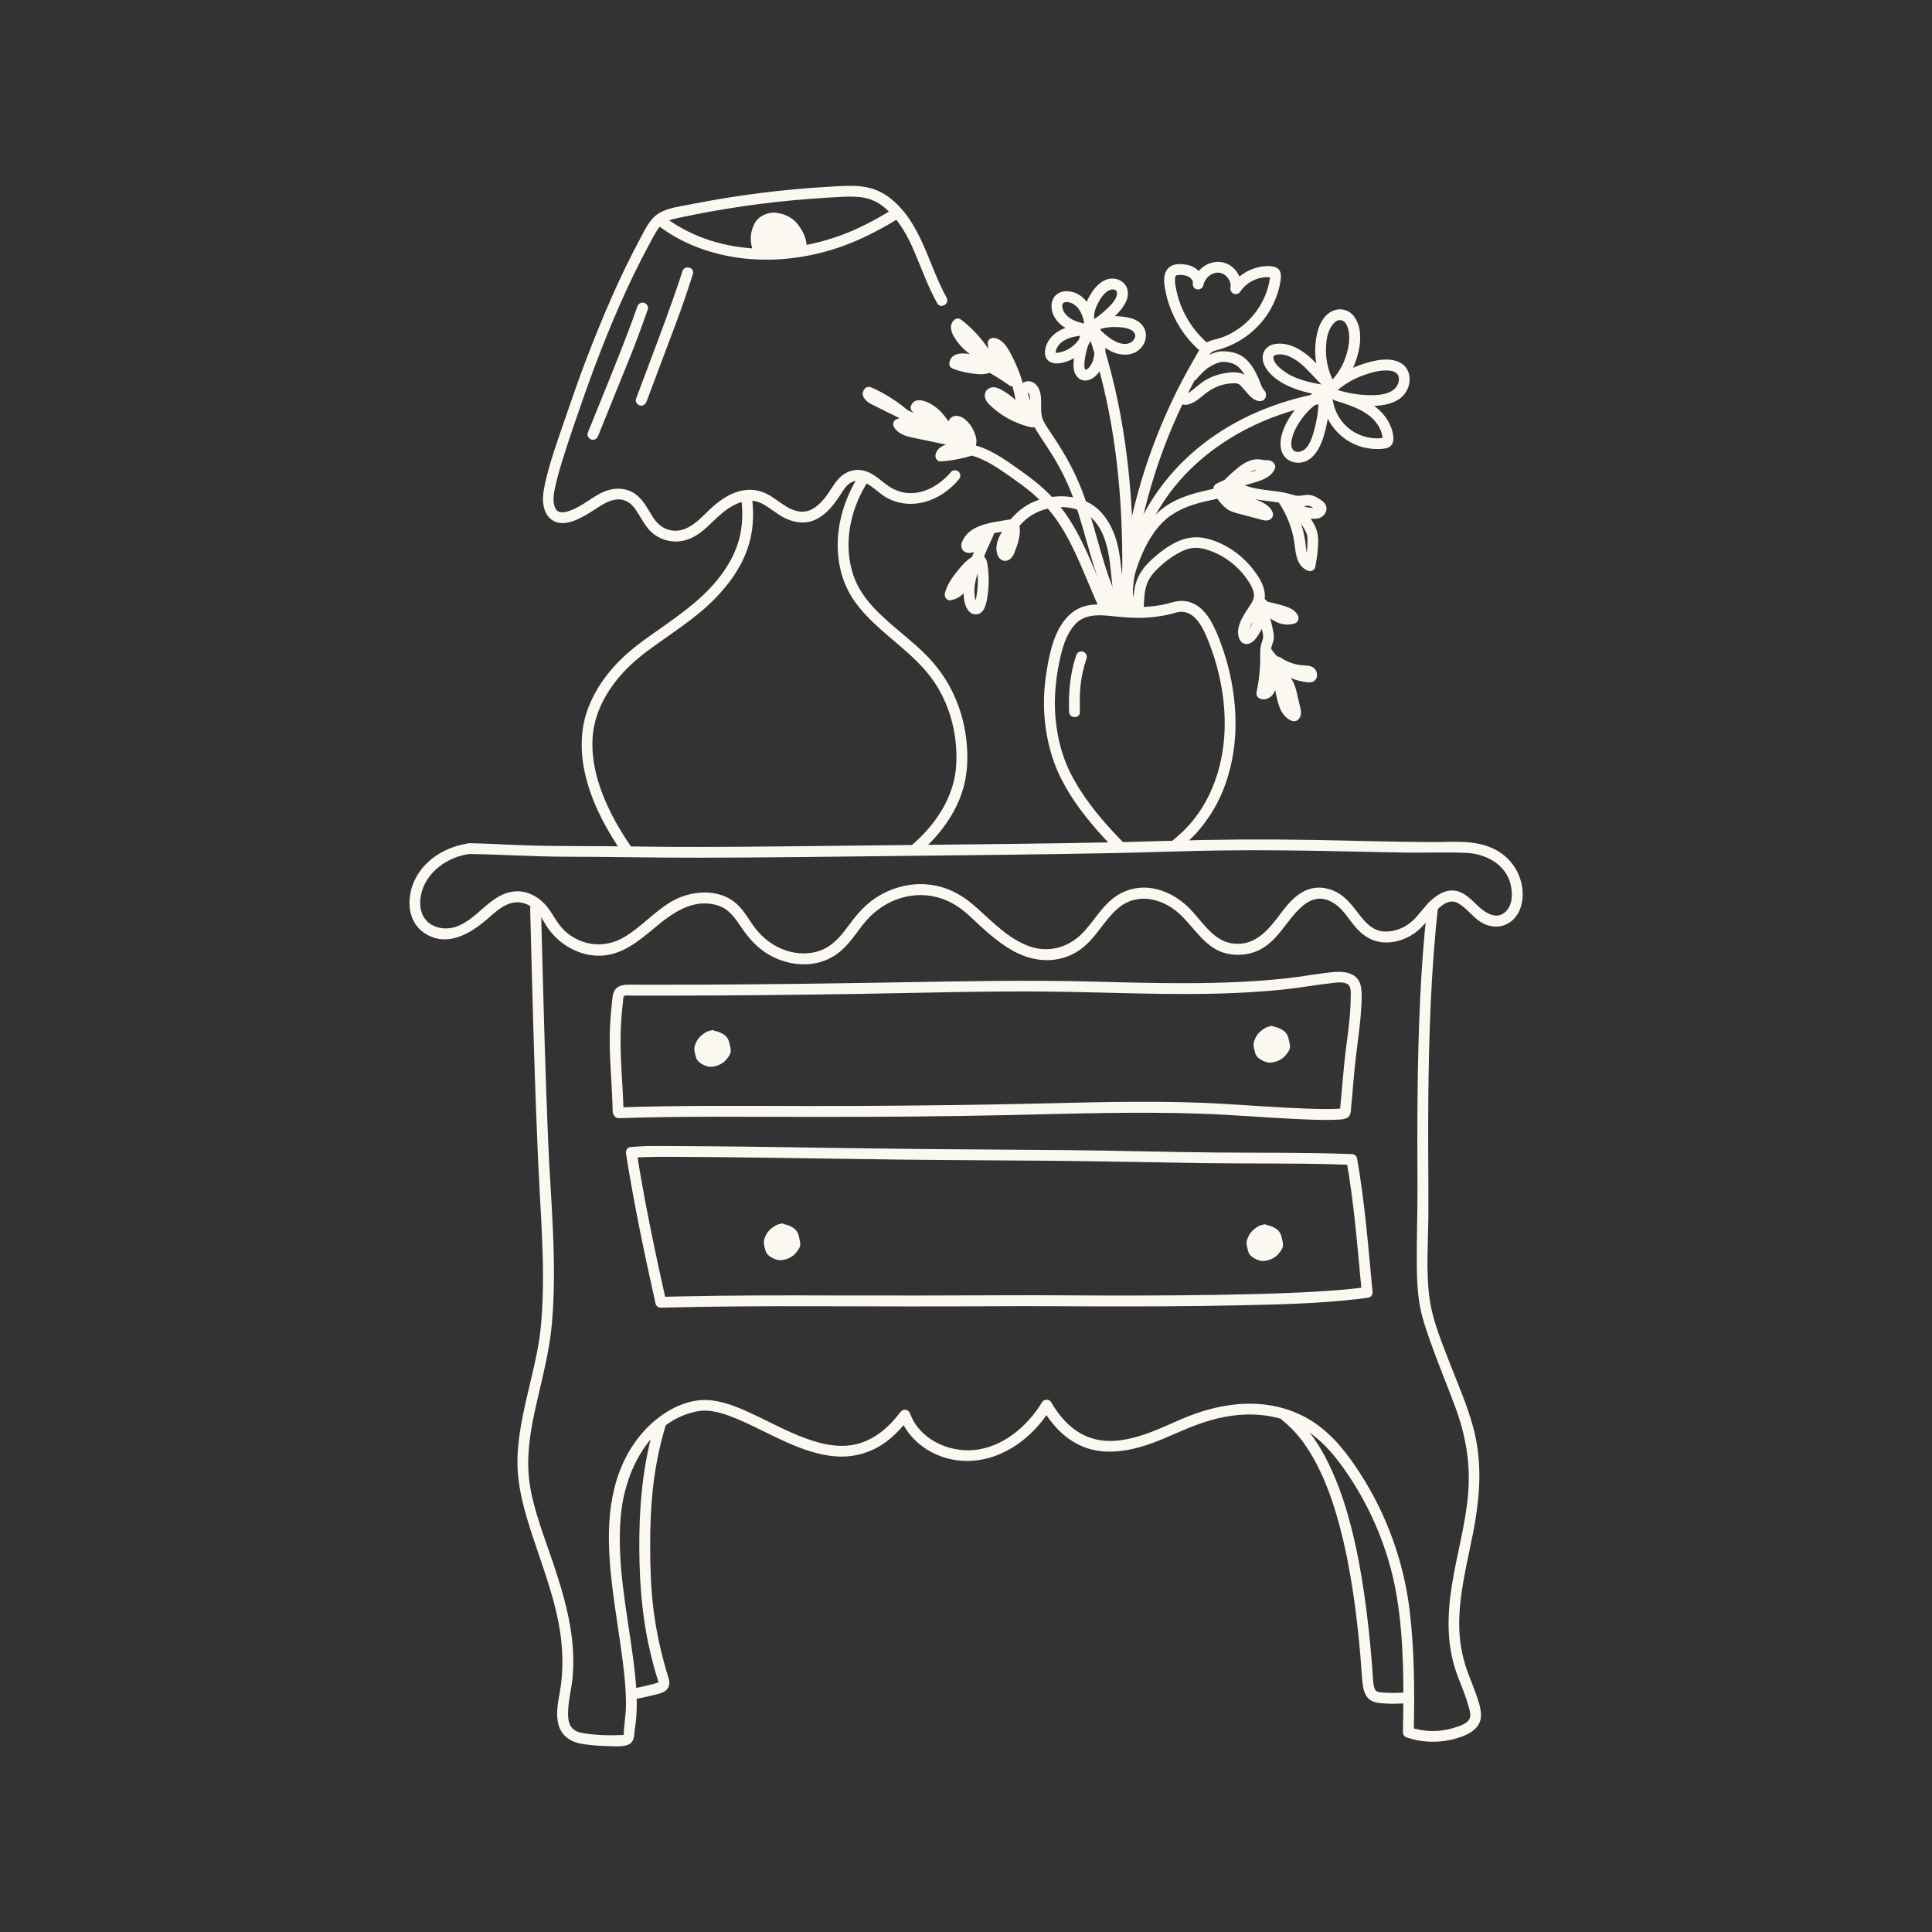 <svg viewBox="0 0 500 500" xmlns="http://www.w3.org/2000/svg" data-sanitized-data-name="Layer 1" data-name="Layer 1" id="Layer_1">
  <rect x="0" y="0" width="500" height="500" fill="#333333" stroke="none"/>
  <defs>
    <style>
      .cls-1 {
        fill: #faf8f1;
      }
    </style>
  </defs>
  <path d="M121.43,218.26c-5.87.76-11.63,4.13-14.18,9.66-2.07,4.49-1.9,10.58,2.58,13.55,5.72,3.8,11.72.31,16.21-3.57,2.42-2.09,5.17-4.82,8.67-4.33,3.11.44,4.94,3.01,6.39,5.52,2.96,5.11,8.87,8.64,14.86,8.21,5.33-.39,9.47-3.85,13.4-7.13,4.65-3.89,10.04-7.85,16.46-5.82,2.83.89,4.43,3.26,6.01,5.61,1.72,2.54,3.62,4.78,6.19,6.5,5.37,3.61,12.81,4.4,18.32.62,2.74-1.88,4.56-4.61,6.54-7.22,2.03-2.68,4.43-4.87,7.47-6.35,5.84-2.87,12.51-2.41,17.83,1.32,2.57,1.8,4.72,4.19,7.09,6.23,2.23,1.92,4.58,3.76,7.17,5.16,5.35,2.88,11.52,3.24,16.73-.2,4.25-2.81,6.33-7.62,10.11-10.9,4.91-4.27,11.49-2.7,15.95,1.37,3.96,3.61,6.75,9.16,12.44,10.33,2.7.56,5.54.31,8.04-.87s4.34-3.15,5.99-5.22c3.39-4.24,7.47-10.98,13.67-6.87,2.31,1.53,3.7,4.08,5.48,6.13,1.89,2.18,4.16,3.66,7.09,3.89s5.71-.72,8-2.27c2.08-1.42,3.46-3.45,5.14-5.29,1.55-1.69,3.81-3.94,6.25-2.59,2.16,1.2,3.65,3.43,5.72,4.79,2.24,1.48,5.14,1.79,7.48.32,2.37-1.49,3.48-4.32,3.54-7.03.12-5.29-2.9-10.01-7.68-12.23-4.97-2.31-10.58-1.62-15.9-1.65-10.3-.05-20.59-.38-30.89-.56-12.77-.22-25.54-.13-38.31.27-16.99.54-33.99.69-50.99.89-16.15.19-32.3.36-48.45.52-12.89.13-25.79.22-38.69.01-8.96-.14-17.94,0-26.9-.28-4.94-.15-9.87-.49-14.81-.56-1.81-.02-1.81,2.78,0,2.8,8.43.11,16.84.69,25.27.7,11.53.01,23.06.27,34.59.25,17.44-.02,34.89-.28,52.33-.46,18.16-.19,36.32-.38,54.47-.73,9.15-.18,18.28-.55,27.43-.68,11.18-.15,22.35,0,33.52.25,4.95.11,9.91.23,14.86.3s10.38-.16,15.54.07c4.84.21,9.9,2.75,11.35,7.67.73,2.48.8,5.95-1.39,7.76s-4.83.22-6.64-1.43c-1.77-1.62-3.55-3.73-6.03-4.18-2.45-.44-4.64.88-6.39,2.47-1.76,1.61-3.04,3.67-4.79,5.29-1.95,1.81-4.78,2.95-7.46,2.76-2.96-.21-4.82-2.4-6.51-4.6s-3.27-4.3-5.7-5.58c-2.56-1.34-5.46-1.6-8.11-.38-2.56,1.18-4.47,3.41-6.13,5.62-3.24,4.28-6.6,8.81-12.61,8.05-5.56-.7-8.33-6.64-12.17-10-4.46-3.91-10.44-5.85-16.1-3.34-4.62,2.05-6.93,6.59-10.17,10.17-3.94,4.36-9.59,5.89-15.08,3.57-5.51-2.32-9.45-6.87-13.92-10.64-4.62-3.9-10.22-5.81-16.25-4.91-3.14.47-6.19,1.64-8.83,3.4s-4.72,4.14-6.63,6.73c-1.95,2.64-3.94,5.28-7.05,6.62-3.01,1.29-6.4,1.22-9.47.2-3.05-1.02-5.77-3.01-7.75-5.53-1.68-2.14-2.92-4.65-4.96-6.5-4.59-4.17-11.92-3.56-16.98-.58-4.44,2.63-7.85,6.68-12.32,9.26-4.91,2.84-10.83,2.23-15.09-1.6-2.23-2.01-3.23-4.81-5.24-6.99-1.9-2.06-4.58-3.48-7.43-3.36-6.61.27-9.81,7.27-15.71,9.2-2.62.86-5.98.34-7.79-1.91-1.52-1.89-1.61-4.57-1.05-6.83,1.38-5.57,6.86-9.39,12.37-10.11,1.76-.23,1.79-3.04,0-2.8Z" class="cls-1"></path>
  <path d="M137.2,235.14c.44,16.33.82,32.67,1.41,49,.29,8.2.64,16.41,1.08,24.6.43,8.04.94,16.08.82,24.14-.06,3.96-.23,7.94-.7,11.88-.43,3.66-1.22,7.27-2.06,10.86-1.61,6.92-3.47,13.85-3.8,20.98-.33,7.31,1.63,14.14,3.9,21.01,2.12,6.43,4.5,12.79,6.07,19.38,1.62,6.84,2.19,13.9.97,20.85-.49,2.77-1.11,5.75-.35,8.53.85,3.11,3.4,4.57,6.44,5.01,1.98.28,3.99.45,5.99.5,1.68.04,3.8.28,5.41-.28s1.73-1.95,1.84-3.41c.09-1.17.34-2.34.43-3.51.43-5.29-.16-10.64-.85-15.88-1.59-12.05-4.24-24.24-3.14-36.46,1.03-11.5,7.3-24.64,19.75-27.08,3.55-.7,7.33.69,10.56,2.05,4.22,1.78,8.23,4,12.41,5.86,4.16,1.85,8.5,3.45,13.08,3.75,4.67.32,9.25-1.05,12.99-3.87,2.3-1.74,4.21-3.84,5.93-6.15-.85-.11-1.71-.22-2.56-.33,2.13,5.84,7.45,9.87,13.46,11.12,6.49,1.35,13.02-.74,18.18-4.74,3.06-2.37,5.6-5.32,7.61-8.62h-2.42c2.56,4.46,6.11,8.34,11,10.21,3.94,1.51,8.29,1.36,12.36.47,3.86-.85,7.52-2.39,11.12-3.98,4.11-1.82,8.23-3.45,12.68-4.31,5.45-1.05,11.15-.9,16.39,1.02,5.59,2.04,9.92,6.07,13.44,10.77,7.52,10.01,12.76,22.14,14.82,34.49,1.93,11.61,1.85,23.59,1.61,35.32-.01.64.45,1.16,1.03,1.35,3.72,1.25,7.74,1.44,11.56.55,3.17-.74,7.57-2.3,7.62-6.19.03-1.97-.73-4.04-1.38-5.87s-1.45-3.72-2.13-5.6c-1.4-3.85-2.09-7.82-2.13-11.92-.06-8.07,2.03-15.95,3.57-23.82,1.56-7.99,2.35-15.95.83-24.02-1.26-6.7-4.12-13-6.56-19.33-2.22-5.75-4.81-11.74-5.58-17.9-.87-6.95-.29-14-.24-20.97.06-8.04-.08-16.08-.05-24.11.07-16.67.42-33.37,1.96-49.98.19-2.02.39-4.03.62-6.05.2-1.79-2.61-1.78-2.8,0-1.8,16.1-2.35,32.33-2.52,48.52-.09,8.08-.07,16.17-.03,24.25.03,6.99-.26,13.99-.16,20.98.04,3.33.21,6.68.82,9.96.53,2.83,1.47,5.59,2.42,8.31,2.1,6.03,4.57,11.92,6.79,17.91,2.71,7.34,3.93,14.87,3.2,22.69-.73,7.82-2.93,15.4-4.16,23.14s-1.41,15.47,1.25,22.88c.67,1.88,1.46,3.72,2.13,5.6.32.9.62,1.81.88,2.74s.66,2.07.43,3.03c-.39,1.61-2.93,2.31-4.29,2.73-1.84.56-3.74.82-5.67.79s-3.8-.39-5.63-1.01c.34.45.69.9,1.03,1.35.22-10.59.2-21.27-1.1-31.79-1.53-12.44-5.9-24.5-12.67-35.06-3.28-5.12-7.08-10.08-12.21-13.46-4.59-3.03-10.01-4.58-15.49-4.73-5.76-.16-11.56,1.14-16.89,3.25-3.29,1.3-6.45,2.9-9.77,4.13-4.18,1.55-8.8,2.77-13.28,2.01-5.64-.96-9.63-4.95-12.39-9.75-.53-.93-1.88-.89-2.42,0-3.81,6.24-10.2,11.71-17.75,12.35-6.64.56-14.01-2.93-16.38-9.45-.44-1.2-1.83-1.32-2.56-.33-3.06,4.09-7.1,7.52-12.25,8.44-4.18.75-8.49-.32-12.4-1.76-4.22-1.55-8.2-3.68-12.25-5.62-3.73-1.79-7.62-3.59-11.77-4.13-4.88-.63-9.75,1.37-13.61,4.26-4.79,3.59-8.28,8.61-10.37,14.19-4.17,11.13-2.76,23.59-1.16,35.08.8,5.75,1.78,11.47,2.38,17.24.27,2.64.47,5.3.46,7.96,0,2.33-.38,4.56-.56,6.86-.01.18.07.86-.04.99,0,0-.93.03-.87.02-.94.05-1.89.06-2.84.05-2.05-.02-4.12-.15-6.15-.44-1.42-.2-2.92-.53-3.77-1.81-.69-1.05-.78-2.39-.76-3.61.06-3.21.97-6.37,1.22-9.57.27-3.44.14-6.9-.3-10.32-.84-6.55-2.78-12.85-4.87-19.09-2.16-6.42-4.78-12.94-5.89-19.65-1.18-7.13.08-14.36,1.66-21.31,1.57-6.89,3.39-13.71,4.01-20.77,1.38-15.76-.32-31.66-.99-47.42-.68-16.08-1.1-32.17-1.53-48.26-.1-3.9-.2-7.8-.31-11.71-.05-1.8-2.85-1.81-2.8,0h0Z" class="cls-1"></path>
  <path d="M161.38,287.77c-.16-6.52-.86-13.03-.77-19.56.02-1.65.09-3.29.22-4.93.07-.91.15-1.81.25-2.71.05-.48.11-.96.16-1.44.04-.31,0-1.07.22-1.3.36-.38,1.54-.16,2.03-.16,1.08,0,2.16,0,3.24,0,2.03,0,4.06,0,6.1,0,16.45-.01,32.91-.19,49.36-.45,16.35-.26,32.7-.77,49.05-.6,16.39.16,32.78,1.1,49.17.33,3.97-.19,7.94-.47,11.89-.88,3.96-.41,7.87-1.13,11.82-1.58,1.32-.15,3.03-.49,4.32.04,1.44.6,1.12,2.64,1.11,3.9-.03,3.99-.56,7.95-1.08,11.89-.54,4.04-.89,8.1-1.24,12.16-.09,1-.18,2-.27,3-.04.44-.09.87-.13,1.31,0-.06-.09.75-.08.75-.04,0,.3-.51.31-.52.03-.04.35-.28.15-.14.13-.09.37-.07.15-.08-.15,0-.36.07-.51.1.47-.09-.21.02-.38.03-.28.02-.56.04-.84.05-.72.03-1.44.04-2.16.04-1.84,0-3.68-.05-5.52-.12-7.01-.26-14-.79-21-1.21-15.5-.92-31.09-.5-46.61-.13-16.27.39-32.53.57-48.8.66-16.45.09-32.91-.16-49.36.08-4.01.06-8.01.15-12.01.29-1.8.06-1.81,2.87,0,2.8,16.89-.59,33.79-.32,50.69-.33,16.74-.01,33.49-.1,50.23-.48,16.75-.38,33.5-.94,50.25-.34,7.78.28,15.54.95,23.32,1.32,3.66.17,7.36.38,11.03.22.95-.04,2.14-.01,2.99-.51,1.01-.59.89-1.84,1-2.86.22-2.12.4-4.25.57-6.38.35-4.12.85-8.21,1.37-12.31.27-2.1.5-4.2.63-6.32.12-1.95.28-4.02-.03-5.96-.56-3.54-4-4.16-7.02-3.88-4.07.37-8.1,1.18-12.16,1.62-16.69,1.8-33.5,1.29-50.25.85-16.78-.43-33.54-.09-50.32.2-16.83.29-33.67.52-50.51.59-4.26.02-8.51.03-12.77.02-2.1,0-4.19,0-6.29-.01-1.79,0-3.55.27-4.16,2.22-.27.87-.3,1.87-.4,2.77-.12,1.03-.22,2.06-.3,3.1-.13,1.7-.21,3.41-.24,5.12-.05,3.12.1,6.23.28,9.34.2,3.45.4,6.91.49,10.37.04,1.8,2.85,1.81,2.8,0h0Z" class="cls-1"></path>
  <path d="M162.02,298.6c2.05,13.04,4.76,25.92,7.64,38.8.13.58.76,1.05,1.35,1.03,13.26-.35,26.52-.41,39.78-.38,15.61.04,31.22.1,46.84,0,8.63-.06,17.25.02,25.88.04,12.16.03,24.32,0,36.48-.26,10.43-.22,20.95-.42,31.33-1.63.96-.11,1.92-.24,2.88-.38.55-.08,1.08-.8,1.03-1.35-1.12-11.63-1.99-23.25-4.03-34.76-.11-.62-.78-1.01-1.35-1.03-11.6-.45-23.22-.31-34.82-.41-12.88-.12-25.75-.49-38.63-.62-12.92-.13-25.83-.17-38.75-.29-12.16-.12-24.31-.33-36.47-.5-6.13-.09-12.26-.16-18.39-.21-3.41-.03-6.83-.04-10.24-.06-2.46,0-4.91-.06-7.37.12l-1.8.13c-1.79.13-1.8,2.93,0,2.8,4.82-.35,9.64-.25,14.48-.23,6.31.03,12.61.1,18.91.18,12,.16,24,.37,35.99.51,12.92.15,25.84.19,38.76.3,12.89.11,25.76.41,38.65.6,11.73.18,23.46,0,35.18.32,1.5.04,3,.09,4.49.15l-1.35-1.03c2,11.27,2.84,22.64,3.93,34.02l1.03-1.35c-.83.12-1.49.21-2.51.32s-2.07.22-3.11.31c-2.32.21-4.65.37-6.97.51-5.61.33-11.22.53-16.84.67-12.22.31-24.45.37-36.67.36-8.7,0-17.4-.11-26.09-.07-15.21.06-30.41.1-45.62.05-13.14-.04-26.27-.04-39.4.24-1.74.04-3.48.08-5.22.13l1.35,1.03c-2.89-12.88-5.59-25.76-7.64-38.8-.12-.75-1.05-1.16-1.72-.98-.8.21-1.1.98-.98,1.72Z" class="cls-1"></path>
  <path d="M163.31,219.11c-3.78-5.53-7.06-11.53-8.82-18.03-.92-3.43-1.38-6.97-1.1-10.52.28-3.58,1.45-7,3.2-10.12,1.74-3.11,4-5.87,6.59-8.32,2.62-2.48,5.58-4.56,8.52-6.63,3.08-2.17,6.18-4.32,9.1-6.71,2.91-2.38,5.54-5.02,7.83-8,2.06-2.69,3.75-5.64,4.85-8.85,1.1-3.2,1.53-6.62,1.4-9.99-.03-.88-.11-1.76-.21-2.64-.09-.75-.58-1.4-1.4-1.4-.69,0-1.49.64-1.4,1.4.39,3.35.32,6.72-.52,9.99-.81,3.16-2.28,6.06-4.14,8.72-4.26,6.1-10.31,10.41-16.31,14.64-3.06,2.15-6.16,4.29-8.94,6.8-2.73,2.46-5.17,5.3-7.1,8.44s-3.41,6.69-3.98,10.37c-.58,3.73-.39,7.49.36,11.18,1.4,6.87,4.62,13.32,8.39,19.17.41.64.84,1.28,1.27,1.91s1.23.9,1.92.5c.62-.36.93-1.29.5-1.92h0Z" class="cls-1"></path>
  <path d="M238.15,220.53c5.56-4.81,10.21-11.31,11.65-18.63.73-3.71.68-7.61.17-11.34-.5-3.74-1.55-7.35-3.13-10.78s-3.67-6.49-6.18-9.22c-2.22-2.42-4.77-4.53-7.27-6.65-4.98-4.22-10.39-8.65-12.54-15.04-2.43-7.23-1.17-15.13,2.33-21.79.44-.85.92-1.68,1.43-2.49.96-1.54-1.47-2.94-2.42-1.42-4.14,6.64-6.29,14.55-5.05,22.36.56,3.54,1.86,6.98,3.91,9.92,1.94,2.78,4.35,5.18,6.87,7.43,5.06,4.52,10.65,8.51,14.33,14.34,3.89,6.15,5.59,13.39,5.22,20.63-.37,7.29-4.2,13.82-9.31,18.86-.64.63-1.31,1.24-1.99,1.83-.57.5-.51,1.47,0,1.98.57.57,1.41.5,1.98,0h0Z" class="cls-1"></path>
  <path d="M245,77.07c-4.74-8.49-6.48-19.24-14.42-25.62-2.18-1.75-4.6-2.81-7.38-3.17s-5.7-.12-8.52.04c-6.03.34-12.04.89-18.03,1.65-5.99.76-11.96,1.73-17.88,2.9-2.63.52-5.57.85-7.96,2.16-2.48,1.36-3.7,4.04-4.98,6.43-5.49,10.17-9.98,20.79-14.12,31.57-2.11,5.49-3.99,11.05-5.9,16.6-1.74,5.07-3.57,10.16-4.73,15.4-.5,2.26-.92,4.87-.07,7.1.74,1.95,2.31,3.22,4.43,3.25,1.9.03,3.78-.8,5.42-1.67,1.48-.78,2.85-1.73,4.26-2.62,1.96-1.24,4.14-2.36,6.5-1.59.63.21,1.27.61,1.75,1.06.29.28.57.58.82.89.17.22.07.09.03.04.07.09.13.18.2.28.13.19.26.38.39.57.98,1.5,1.79,3.1,2.94,4.49,1.35,1.63,3.25,2.73,5.32,3.14,2.42.49,4.81-.04,6.92-1.29,2.13-1.26,3.79-3.07,5.59-4.74,3.12-2.91,7.51-5.78,11.68-3.59,1.92,1.01,3.53,2.49,5.44,3.51,2.1,1.12,4.5,1.71,6.85,1.15,2.06-.49,3.83-1.84,5.24-3.38.76-.83,1.45-1.74,2.1-2.67.61-.87,1.12-1.81,1.77-2.65.64-.82,1.44-1.53,2.46-1.79s1.96-.04,2.86.42c2.08,1.06,3.64,2.89,5.7,3.98,4.2,2.23,9.1,1.81,13.19-.46,2-1.11,3.79-2.63,5.26-4.37.49-.58.57-1.42,0-1.98-.5-.5-1.49-.58-1.98,0-2.69,3.17-6.53,5.6-10.72,5.51-2.03-.04-4.02-.77-5.73-1.99-1.9-1.36-3.52-3.05-5.83-3.74-2.5-.76-5.09.11-6.83,2-1.44,1.57-2.39,3.56-3.74,5.17-1.21,1.44-2.59,2.71-4.28,3.18-.8.22-1.68.26-2.54.08-1.07-.23-2.06-.67-3-1.23-1.77-1.06-3.34-2.46-5.21-3.36-2.23-1.07-4.61-1.24-7-.59s-4.48,2.04-6.37,3.62c-1.77,1.48-3.27,3.27-5.12,4.66-1.67,1.25-3.54,2.14-5.62,1.9-1.95-.22-3.36-1.15-4.51-2.54-.02-.02-.16-.21-.04-.04-.06-.07-.11-.15-.16-.22-.12-.17-.24-.34-.36-.51-.25-.37-.48-.75-.71-1.12-.43-.72-.85-1.44-1.31-2.14-.97-1.46-2.17-2.83-3.8-3.57-2.41-1.1-4.96-.84-7.33.23-1.7.77-3.2,1.9-4.78,2.88-1.52.94-2.93,1.74-4.57,2.15-.2.05-.4.09-.6.12-.25.04.33-.02-.09,0-.09,0-.17.01-.26.02-.17,0-.33,0-.5,0-.26,0-.06,0,.01,0-.12-.02-.23-.05-.35-.08-.08-.02-.15-.05-.22-.07.27.09.03.02-.04-.02-.08-.05-.46-.33-.26-.15-.37-.33-.36-.32-.59-.8-.83-1.74-.31-4.16.12-6.02.59-2.55,1.34-5.07,2.13-7.56,1.65-5.2,3.44-10.37,5.25-15.51,3.73-10.58,7.87-21.07,12.76-31.17,1.22-2.52,2.49-5.01,3.81-7.48.65-1.21,1.29-2.44,1.99-3.62.59-1,1.24-1.93,2.26-2.53s2.2-.87,3.35-1.13c1.41-.31,2.82-.6,4.24-.88,2.88-.57,5.77-1.09,8.67-1.56,5.75-.94,11.54-1.67,17.35-2.2,2.88-.26,5.77-.48,8.66-.65,2.76-.16,5.58-.41,8.34-.13,2.37.24,4.53,1.19,6.34,2.74,1.73,1.48,3.26,3.28,4.49,5.19,2.57,4.02,4.13,8.61,5.98,12.98.94,2.23,1.94,4.44,3.12,6.55.88,1.58,3.3.16,2.42-1.42h0Z" class="cls-1"></path>
  <path d="M170.79,58.73c6.76,4.97,14.92,7.63,23.24,8.3,8.28.67,16.76-.63,24.54-3.51,4.84-1.79,9.46-4.22,13.85-6.91,1.54-.94.13-3.37-1.42-2.42-3.77,2.31-7.74,4.48-11.85,6.12-3.75,1.49-7.65,2.59-11.62,3.29-7.76,1.36-15.89,1.06-23.43-1.28-4.28-1.33-8.3-3.35-11.91-6.01-.61-.45-1.56-.1-1.92.5-.42.71-.11,1.47.5,1.92h0Z" class="cls-1"></path>
  <path d="M290.48,217.79c-4.07-4.17-7.93-8.58-11.05-13.51-1.54-2.43-2.91-4.99-3.91-7.69-1.05-2.85-1.75-5.86-2.15-8.86-.74-5.57-.33-11.15.82-16.63.42-2.02,1.02-4.27,1.81-6.01s1.94-3.53,3.41-4.53c2.15-1.46,4.89-1.45,7.55-1.19,3.11.3,6.16.64,9.3.49,1.65-.08,3.3-.26,4.92-.56.77-.14,1.54-.31,2.3-.52.64-.17,1.3-.4,1.91-.44,1.94-.13,3.47.89,4.64,2.43,1.37,1.8,2.24,3.92,3.02,5.98.91,2.37,1.66,4.8,2.27,7.27,1.21,4.93,1.79,10,1.6,15.07-.37,9.96-4.01,20.08-11.59,26.83-.71.64-1.44,1.26-2.16,1.89-.57.5-.51,1.47,0,1.98.56.56,1.41.5,1.98,0,1.75-1.54,3.49-3.03,5.01-4.81,1.8-2.1,3.38-4.39,4.68-6.83,2.56-4.82,4.03-10.12,4.63-15.53.59-5.41.25-10.9-.76-16.23-.49-2.6-1.16-5.17-1.99-7.69-.8-2.42-1.7-4.87-2.89-7.13-1.08-2.07-2.59-4.17-4.72-5.25-1.15-.58-2.43-.88-3.72-.79-1.53.1-2.99.67-4.49.97-3.23.64-6.59.74-9.87.48s-6.39-.94-9.6-.28c-5,1.03-7.66,5.6-9.06,10.13-.64,2.07-1.06,4.2-1.42,6.33-.53,3.13-.83,6.28-.77,9.46.12,6.52,1.51,13.04,4.44,18.89,2.78,5.56,6.7,10.53,10.87,15.1.98,1.07,1.97,2.12,2.99,3.16,1.26,1.29,3.24-.69,1.98-1.98h0Z" class="cls-1"></path>
  <path d="M295.99,157.24c.11-1.98.12-3.73.66-5.56.06-.19.12-.38.18-.56.03-.09.07-.19.1-.28.09-.23-.07.15.03-.08.19-.43.41-.84.66-1.23.54-.85,1.2-1.59,1.93-2.31,1.78-1.74,3.87-3.32,6.1-4.44.97-.49,2.05-.87,3.14-.97,1.29-.12,2.53.12,3.75.51,4.12,1.31,7.83,4.11,10.26,7.68.65.95,1.28,1.96,1.59,3.08s.08,2.05-.53,3.02c-1.31,2.11-3.03,4.27-3.41,6.79-.22,1.46.25,3.72,2.11,3.78,1.47.04,2.54-1.44,3.25-2.55.74-1.18,1.21-2.51,1.39-3.89.15-1.09-.08-2.42.57-3.36-.73.09-1.47.19-2.2.28,2.41,2.6,5.64,5.43,9.48,4.2.91-.29,1.24-1.23.84-2.06-.68-1.41-2.19-2.06-3.6-2.48-1.74-.52-3.5-.95-5.28-1.3-1.06-.21-1.97.64-1.72,1.72.43,1.88.86,3.76,1.28,5.64.17.76.48,1.6.28,2.37-.23.91-.58,1.68-.67,2.64-.08.88-.02,1.77-.03,2.65-.01.98-.05,1.95-.13,2.93-.15,1.91-.43,3.8-.82,5.67-.17.79.23,1.45.98,1.72,1.28.47,2.66-.23,3.37-1.3s.84-2.56.92-3.82c.18-2.65-.36-5.26-1.4-7.7l-2.42,1.42c2.06,3.02,5.03,5.27,8.5,6.43.82.27,1.66.47,2.51.6,1.09.16,2.24.34,2.91-.75.52-.84.3-2.04-.39-2.72-.81-.8-1.94-.76-2.99-.82-2.13-.14-4.16-.91-5.92-2.1-.6-.4-1.6-.14-1.92.5-.56,1.14-.54,2.3-.31,3.53.22,1.17.51,2.33.77,3.49.46,2.08.77,4.27,1.67,6.22.73,1.56,3.53,4.31,4.92,1.84.57-1.02.19-2.2-.05-3.25-.28-1.19-.56-2.39-.85-3.58-.48-1.99-1.45-4.35-3.71-4.8-.74-.15-1.51.21-1.72.98-.19.69.23,1.58.98,1.72.5.1.72.28,1.04.83s.5,1.17.67,1.85c.25,1.01.48,2.02.72,3.02.11.48.23.96.34,1.43-.03-.12.11.57.08.34,0,.11.01.21,0,.32.01-.21.11-.38.28-.5l1.08-.14c-.31-.09-.49-.21-.75-.49-.22-.24-.47-.67-.64-1.07-.36-.84-.58-1.99-.8-2.96-.3-1.36-.6-2.71-.91-4.07-.15-.67-.33-1.35-.44-2.03-.07-.4-.14-.89.04-1.26l-1.92.5c1.43.97,3.05,1.69,4.73,2.1.85.2,1.73.33,2.6.39.1,0,1.03.1,1.05.07.03-.05-.12-.14-.16-.24-.09-.23.05-.68.28-.78l.71-.19c-3.97-.31-7.76-2.52-10-5.8-.43-.62-1.23-.9-1.92-.5-.72.42-.8,1.22-.5,1.92.69,1.62,1.04,3.4,1.05,5.16,0,.84-.04,1.68-.21,2.5-.07.35-.14.73-.36,1.02,0,0-.21.09-.15.08.09-.02.21.04-.06-.06l.98,1.72c.43-2.03.74-4.1.91-6.17.08-.97.13-1.95.14-2.93s-.08-1.94.03-2.89c.11-.89.59-1.67.69-2.57.12-1-.13-1.98-.35-2.95-.45-1.96-.89-3.91-1.34-5.87-.57.57-1.15,1.15-1.72,1.72,1.55.31,3.08.68,4.6,1.11.99.28,2.18.52,2.61,1.39l.84-2.06c-2.78.89-5.07-1.66-6.75-3.48-.65-.71-1.71-.43-2.2.28-.72,1.04-.79,2.3-.85,3.52-.05,1.05-.24,2.08-.72,3.03-.22.43-.46.85-.76,1.23-.16.2-.39.38-.54.6l-.13.12h-.01c.78.4,1.08.45.91.14l-.05-.19c.02-.15-.03-.32,0-.47.04-.31.15-.63.25-.92.21-.59.51-1.16.8-1.71,1.17-2.22,3.26-4.23,3.11-6.92-.14-2.58-1.7-4.88-3.27-6.84-2.91-3.65-7.14-6.54-11.69-7.68-2.72-.68-5.34-.33-7.85.86-2.32,1.1-4.48,2.74-6.37,4.47s-3.33,3.57-4.11,5.9c-.71,2.13-.75,4.44-.87,6.66-.04.76.67,1.4,1.4,1.4.79,0,1.36-.64,1.4-1.4h0Z" class="cls-1"></path>
  <path d="M291.83,156.7c.86-4.67,1.96-9.38,3.93-13.72,1.63-3.6,3.89-7.19,7.06-9.44,2.94-2.1,6.24-3.13,9.77-3.93,1.11-.25,2.27-.4,3.31-.88,1.11-.52,1.89-1.59,2.75-2.43.75-.75,1.52-1.48,2.31-2.18.32-.28.64-.55.96-.82.07-.06.42-.33.26-.21.15-.11.3-.23.46-.34.5-.36,1.02-.66,1.58-.92.16-.08-.27.1-.1.05.06-.02.12-.05.19-.07.12-.04.24-.08.36-.11.1-.03.21-.04.31-.07.28-.08-.35.01,0,0,.2,0,.39-.02.59-.01.1,0,.2.02.29.02.39.02-.21-.04,0,0,.23.04.46.08.7.12.31.05.62.07.94.07.07,0,.26.02.32,0-.03.01-.22-.07-.23-.09l-.36-1.36c-.22.59-1.4,1.03-2.03,1.27-1.14.44-2.31.78-3.48,1.1-2.39.65-4.8,1.28-6.99,2.48-.41.23-.72.74-.69,1.21.07,1.32.7,2.35,1.53,3.34.74.88,1.55,1.78,2.58,2.32,1.08.56,2.28.81,3.45,1.11,1.29.34,2.57.68,3.86,1.02,1.13.3,2.63.95,3.59-.07s.05-2.35-.81-3.11c-1.31-1.16-2.99-1.72-4.63-2.24-.39-.12-.77-.24-1.16-.37-.19-.06-.38-.13-.57-.2s-.42-.16-.42-.16c-.77-.35-1.27-.64-1.75-1.16-.06-.07-.13-.14-.18-.21.04.05.11.17-.03-.06-.03-.05-.14-.26-.17-.28.27.15-.56.92-.24.76-.26.13-.26,0,.05.14.26.12.51.28.76.4,1.07.53,2.21.93,3.37,1.22,2.27.55,4.61.71,6.91,1.06,1.16.18,2.31.41,3.44.74,1.29.37,2.48.57,3.81.32.52-.1.99-.23,1.5-.06s1.06.55,1.51.9c0,0,.13.11.13.11.15.16.12.05-.09-.34l.07-.23c.08.04-.06.05-.14.05-.52,0-1.03,0-1.55-.07-2.3-.35-4.36-1.54-5.88-3.28-1.04-1.19-3.09.38-2.2,1.7,1.87,2.77,3.21,5.84,3.93,9.11.7,3.16.24,7.53,3.95,8.86.67.24,1.59-.27,1.72-.98.41-2.19.76-4.41.77-6.63,0-1.66-.28-3.04-1.08-4.5-1.39-2.53-3.4-4.69-5.25-6.88-.49-.58-1.48-.5-1.98,0-.57.57-.49,1.4,0,1.98,1.65,1.96,3.37,3.82,4.66,6.04.15.26.3.53.43.8.01.03.18.4.09.18.05.12.1.25.14.37.05.14.08.28.12.42.01.06.03.11.04.17-.02-.17-.02-.2-.01-.1.05.5.06,1.01.06,1.51,0,1.99-.3,3.94-.67,5.89l1.72-.98c-1.08-.39-1.29-2.05-1.4-3.07-.18-1.65-.42-3.27-.84-4.88-.82-3.1-2.17-6.07-3.96-8.73l-2.2,1.7c1.32,1.52,3,2.64,4.87,3.38.85.34,1.73.56,2.63.68,1.05.15,2.18.26,3.18-.17s1.75-1.53,1.57-2.68-1.23-1.8-2.14-2.36c-.93-.58-2-.95-3.1-.83-1.02.11-1.85.37-2.87.11s-2.02-.57-3.06-.76-2.14-.34-3.21-.47c-1.93-.24-3.88-.46-5.75-1.02-.95-.29-1.77-.72-2.66-1.14-1.08-.52-2.33-.62-3.26.27-1.69,1.62.31,3.87,1.72,4.82s3.04,1.34,4.6,1.84c.82.27,1.31.43,1.99.81.63.35,1.07.73,1.39,1.24l-.14-1.08-.04.11.36-.62c.2-.21.41-.29.65-.25l-.47-.12c-.31-.08-.62-.16-.94-.25-.62-.16-1.25-.33-1.87-.49-1.22-.32-2.45-.63-3.67-.97-1.03-.28-1.76-.68-2.49-1.46-.53-.57-1.39-1.35-1.44-2.18l-.69,1.21c2.29-1.26,4.87-1.77,7.36-2.49s5.48-1.49,6.44-4.04c.18-.49-.05-1-.36-1.36-.42-.5-1.05-.7-1.68-.73-.21-.01-.43,0-.64,0-.25,0,.08.02-.06.01-.06,0-.12-.02-.17-.03-.49-.08-.98-.17-1.47-.19-1.05-.04-2.04.25-2.97.71-1.38.67-2.58,1.72-3.72,2.73-.86.77-1.69,1.58-2.51,2.39-.41.41-.78.87-1.21,1.25s-.88.49-1.41.61c-3.87.87-7.74,1.77-11.17,3.86-3.65,2.23-6.31,5.56-8.27,9.31-2.66,5.07-4.11,10.67-5.13,16.27-.14.74.2,1.51.98,1.72.68.19,1.59-.23,1.72-.98h0Z" class="cls-1"></path>
  <path d="M202.14,316.72c-1.02.09-1.74.58-2.52,1.2-.6.49-1.09,1.06-1.41,1.77-.17.39-.38.79-.47,1.2-.11.55-.05,1.07.08,1.62.08.36.16.72.26,1.07.18.63.51,1.1,1.04,1.49.59.43,1.36.81,2.07.98.89.21,1.84,0,2.67-.32s1.48-.76,2.05-1.42c.61-.71,1.24-1.48,1.2-2.47-.01-.44-.14-.89-.24-1.32-.08-.36-.14-.74-.27-1.09-.3-.83-.88-1.47-1.66-1.88-.7-.37-1.6-.78-2.4-.71-1.08.1-1.67.8-2.26,1.63-.51.72-1.14,1.58-1.09,2.5.06,1.02.89,1.75,1.71,2.25.69.41,1.57.73,2.39.71.99-.03,1.85-.64,2.29-1.52.49-.97.69-2.18.09-3.15-.63-1.03-1.87-1.39-3-1.09-.74.2-1.24.85-1.34,1.59-.08.56,0,1.08.08,1.64.07.43.18.85.43,1.21.38.57,1.05.99,1.76.93s1.44-.6,1.4-1.4c-.03-.71-.62-1.47-1.4-1.4-.13.01-.2-.02.14.07.16.04.25.05.37.17,0,0,.17.24.08.1s.05.09.04.1c0,0-.06-.28-.07-.3-.01-.05-.02-.11-.03-.16,0-.03-.05-.29-.02-.12s0-.04,0-.06c0-.06,0-.12-.01-.19s0-.12,0-.19c0-.07.06-.2,0-.03v.09c-.23.21-.45.43-.67.64.02-.01.22-.05.02-.01-.19.03-.01.01.03,0,.17-.02.06,0-.05-.03.25.06-.16-.12.05.01-.08-.05-.12-.1-.18-.16-.12-.1-.02-.04,0,.02-.14-.34-.02.03,0,.04-.04,0,0-.27-.02-.1,0,.03-.04.28,0,.11s-.02.03-.02.05c-.02.06-.04.12-.05.17-.04.18.02-.09.04-.08,0,0-.08.15-.09.17-.02.04-.05.08-.08.13-.07.13.05-.09.08-.09-.01,0-.09.09-.1.1-.1.13.2-.13.06-.05s.12-.05.12-.05c-.03.01-.2.08-.03.01.13-.06.04-.01-.03-.02.02,0,.25.05.1.01-.11-.03-.62-.09-.67-.2,0,0,.24.12.09.03-.05-.03-.1-.05-.14-.07-.09-.05-.19-.1-.28-.16-.04-.03-.09-.06-.13-.09-.14-.08.07.06.07.06-.08-.01-.22-.19-.28-.25,0,0-.11-.11-.11-.11.04-.05.19.42.15.31.04.14.07.21.05.34,0,.02-.11.2-.03.06.13-.23.26-.46.4-.68.13-.2.28-.4.42-.6.03-.05.07-.09.1-.14.08-.13-.06.08-.07.09.04,0,.27-.34.13-.17-.09.11-.05.03.01,0-.07.03-.15.04-.23.07-.13.05-.02,0,.05,0-.05,0-.2-.06-.07,0,.19.1.47.19.67.25,0,0-.25-.12-.11-.05.04.02.09.04.13.06.09.04.17.09.25.13.06.03.18.15.24.15-.02,0-.2-.18-.1-.07.04.04.09.09.13.13.13.1-.1-.1-.07-.11s.08.17.1.16c0,0-.07-.24-.03-.07.01.05.04.11.05.16.07.25.12.5.17.75s.11.48.16.71c.01.06.03.12.03.17,0-.08,0-.14-.01-.21,0-.15.01-.03-.01.03.05-.1.09-.17,0-.04-.06.09-.18.28-.04.08-.07.09-.14.18-.21.26-.16.19-.32.38-.5.55-.04.04-.29.23-.16.15s-.14.08-.18.1-.34.17-.18.1-.01,0-.04.01c-.07.02-.14.05-.21.07-.22.07-.44.12-.66.18-.02,0-.22.05-.05.02s-.02,0-.05,0c-.06,0-.12,0-.18,0-.16,0,.16.07.02,0-.1-.05-.23-.08-.34-.11-.16-.05.06.03.07.03-.05,0-.11-.05-.15-.07-.22-.1-.44-.22-.65-.35-.05-.03-.09-.06-.14-.09-.12-.07.08.09.11.11.11.1,0,.02-.02-.04.05.12.06.16.03.01-.07-.32-.16-.63-.23-.94-.02-.09-.12-.34-.09-.42,0,0,0,.26.02.08.02-.2-.08.22-.02.02.04-.13.06-.28.13-.39,0,.01-.09.22-.03.07.03-.07.06-.14.09-.2.05-.12.11-.24.17-.35.03-.05.06-.1.08-.14.02-.03.15-.22.05-.09s.02-.02.04-.03c.05-.05.11-.11.16-.16.1-.09.2-.18.3-.27.1-.08.2-.19.31-.25-.24.14.03-.02.12-.08.04-.03.29-.21.33-.19.02.01-.26.07-.09.04.08-.01.33-.05,0-.02.73-.06,1.44-.6,1.4-1.4-.03-.71-.62-1.47-1.4-1.4h0Z" class="cls-1"></path>
  <path d="M327.07,316.93c-1.02.09-1.74.58-2.52,1.2-.6.49-1.09,1.06-1.41,1.77-.17.39-.38.79-.47,1.2-.11.55-.05,1.07.08,1.62.08.36.16.72.26,1.07.18.63.51,1.1,1.04,1.49.59.43,1.36.81,2.07.98.89.21,1.84,0,2.67-.32s1.48-.76,2.05-1.42c.61-.71,1.24-1.48,1.2-2.47-.01-.44-.14-.89-.24-1.32-.08-.36-.14-.74-.27-1.09-.3-.83-.88-1.47-1.66-1.88-.7-.37-1.6-.78-2.4-.71-1.08.1-1.67.8-2.26,1.63-.51.72-1.14,1.58-1.09,2.5.06,1.02.89,1.75,1.71,2.25.69.41,1.57.73,2.39.71.99-.03,1.85-.64,2.29-1.52.49-.97.69-2.18.09-3.15-.63-1.03-1.87-1.39-3-1.09-.74.2-1.24.85-1.34,1.59-.08.56,0,1.08.08,1.64.07.43.18.85.43,1.21.38.57,1.05.99,1.76.93.73-.06,1.44-.6,1.4-1.4-.03-.71-.62-1.47-1.4-1.4-.13.01-.2-.02.14.07.16.04.25.05.37.17,0,0,.17.24.08.1s.05.09.04.1c0,0-.06-.28-.07-.3-.01-.05-.02-.11-.03-.16,0-.03-.05-.29-.02-.12s0-.04,0-.06c0-.06,0-.12-.01-.19s0-.12,0-.19c0-.07.06-.2,0-.03v.09c-.23.21-.45.43-.67.64.02-.01.22-.05.02-.01-.19.03-.01.01.03,0,.17-.02.06,0-.05-.03.25.06-.16-.12.05.01-.08-.05-.12-.1-.18-.16-.12-.1-.02-.04,0,.02-.14-.34-.02.03,0,.04-.04,0,0-.27-.02-.1,0,.03-.04.28,0,.11s-.02.03-.02.05c-.02.06-.04.12-.05.17-.04.18.02-.09.04-.08,0,0-.08.15-.09.17-.02.04-.05.08-.08.13-.07.13.05-.09.08-.09-.01,0-.09.09-.1.1-.1.13.2-.13.06-.05s.12-.05.12-.05c-.03.01-.2.08-.03.01.13-.06.04-.01-.03-.02.02,0,.25.05.1.01-.11-.03-.62-.09-.67-.2,0,0,.24.12.09.03-.05-.03-.1-.05-.14-.07-.09-.05-.19-.1-.28-.16-.04-.03-.09-.06-.13-.09-.14-.08.07.06.07.06-.08-.01-.22-.19-.28-.25,0,0-.11-.11-.11-.11.04-.05.19.42.15.31.04.14.07.21.05.34,0,.02-.11.2-.03.06.13-.23.26-.46.4-.68.13-.2.28-.4.42-.6.03-.05.07-.09.1-.14.08-.13-.06.08-.07.09.04,0,.27-.34.13-.17-.09.11-.05.03.01,0-.07.03-.15.04-.23.07-.13.05-.02,0,.05,0-.05,0-.2-.06-.07,0,.19.1.47.19.67.25,0,0-.25-.12-.11-.05.04.02.09.04.13.06.09.04.17.09.25.13.06.03.18.15.24.15-.02,0-.2-.18-.1-.07.04.04.09.09.13.13.13.1-.1-.1-.07-.11s.08.17.1.16c0,0-.07-.24-.03-.07.01.05.04.11.05.16.07.25.12.5.17.75s.11.48.16.71c.01.06.03.12.03.17,0-.08,0-.14-.01-.21,0-.15.01-.03-.01.03.05-.1.09-.17,0-.04-.06.09-.18.28-.04.08-.07.09-.14.18-.21.26-.16.19-.32.38-.5.55-.04.04-.29.23-.16.15s-.14.08-.18.1-.34.17-.18.1-.01,0-.04.01c-.07.02-.14.05-.21.07-.22.07-.44.12-.66.18-.02,0-.22.05-.05.02s-.02,0-.05,0c-.06,0-.12,0-.18,0-.16,0,.16.07.02,0-.1-.05-.23-.08-.34-.11-.16-.05.06.03.07.03-.05,0-.11-.05-.15-.07-.22-.1-.44-.22-.65-.35-.05-.03-.09-.06-.14-.09-.12-.07.08.09.11.11.11.1,0,.02-.02-.04.05.12.06.16.03.01-.07-.32-.16-.63-.23-.94-.02-.09-.12-.34-.09-.42,0,0,0,.26.02.08.02-.2-.08.22-.02.02.04-.13.06-.28.13-.39,0,.01-.09.22-.03.07.03-.07.06-.14.09-.2.05-.12.11-.24.17-.35.03-.05.06-.1.08-.14.02-.03.15-.22.05-.09s.02-.02.04-.03c.05-.05.11-.11.16-.16.1-.09.2-.18.3-.27.1-.08.2-.19.31-.25-.24.14.03-.02.12-.08.04-.03.29-.21.33-.19.02.01-.26.07-.09.04.08-.01.33-.05,0-.02.73-.06,1.44-.6,1.4-1.4-.03-.71-.62-1.47-1.4-1.4h0Z" class="cls-1"></path>
  <path d="M328.88,265.59c-1.02.09-1.74.58-2.52,1.2-.6.49-1.09,1.06-1.41,1.77-.17.39-.38.79-.47,1.2-.11.55-.05,1.07.08,1.62.08.36.16.72.26,1.07.18.63.51,1.1,1.04,1.49.59.43,1.36.81,2.07.98.89.21,1.84,0,2.67-.32s1.48-.76,2.05-1.42c.61-.71,1.24-1.48,1.2-2.47-.01-.44-.14-.89-.24-1.32-.08-.36-.14-.74-.27-1.09-.3-.83-.88-1.47-1.66-1.88-.7-.37-1.6-.78-2.4-.71-1.08.1-1.67.8-2.26,1.63-.51.72-1.14,1.58-1.09,2.5.06,1.02.89,1.75,1.71,2.25.69.41,1.57.73,2.39.71.99-.03,1.85-.64,2.29-1.52.49-.97.69-2.18.09-3.15-.63-1.03-1.87-1.39-3-1.09-.74.2-1.24.85-1.34,1.59-.08.56,0,1.08.08,1.64.07.43.18.85.43,1.21.38.57,1.05.99,1.76.93s1.44-.6,1.4-1.4c-.03-.71-.62-1.47-1.4-1.4-.13.01-.2-.02.14.07.16.04.25.05.37.17,0,0,.17.24.08.1s.05.09.04.1c0,0-.06-.28-.07-.3-.01-.05-.02-.11-.03-.16,0-.03-.05-.29-.02-.12s0-.04,0-.06c0-.06,0-.12-.01-.19s0-.12,0-.19c0-.07.06-.2,0-.03v.09c-.23.21-.45.43-.67.64.02-.01.22-.05.02-.01-.19.03-.01.01.03,0,.17-.02.06,0-.05-.03.25.06-.16-.12.05.01-.08-.05-.12-.1-.18-.16-.12-.1-.02-.04,0,.02-.14-.34-.02.03,0,.04-.04,0,0-.27-.02-.1,0,.03-.04.28,0,.11s-.02.03-.02.05c-.02.06-.04.12-.05.17-.04.18.02-.09.04-.08,0,0-.08.15-.09.17-.02.04-.05.08-.08.13-.07.13.05-.09.08-.09-.01,0-.09.09-.1.1-.1.13.2-.13.06-.05s.12-.05.12-.05c-.03.01-.2.08-.03.01.13-.06.04-.01-.03-.02.02,0,.25.05.1.01-.11-.03-.62-.09-.67-.2,0,0,.24.12.09.03-.05-.03-.1-.05-.14-.07-.09-.05-.19-.1-.28-.16-.04-.03-.09-.06-.13-.09-.14-.08.07.06.07.06-.08-.01-.22-.19-.28-.25,0,0-.11-.11-.11-.11.04-.05.19.42.15.31.04.14.07.21.05.34,0,.02-.11.2-.03.06.13-.23.26-.46.4-.68.13-.2.28-.4.42-.6.03-.05.07-.09.1-.14.08-.13-.06.08-.07.09.04,0,.27-.34.13-.17-.09.11-.05.03.01,0-.07.03-.15.04-.23.07-.13.05-.02,0,.05,0-.05,0-.2-.06-.07,0,.19.1.47.19.67.25,0,0-.25-.12-.11-.05.04.02.09.04.13.06.09.04.17.09.25.13.06.03.18.15.24.15-.02,0-.2-.18-.1-.07.04.04.09.09.13.13.13.1-.1-.1-.07-.11s.08.17.1.16c0,0-.07-.24-.03-.07.01.05.04.11.05.16.07.25.12.5.17.75s.11.48.16.71c.01.06.03.12.03.17,0-.08,0-.14-.01-.21,0-.15.01-.03-.01.03.05-.1.09-.17,0-.04-.06.09-.18.28-.04.08-.07.09-.14.18-.21.26-.16.19-.32.38-.5.55-.04.04-.29.23-.16.15s-.14.08-.18.1-.34.17-.18.1-.01,0-.04.01c-.07.02-.14.05-.21.07-.22.07-.44.12-.66.18-.02,0-.22.05-.05.02s-.02,0-.05,0c-.06,0-.12,0-.18,0-.16,0,.16.07.02,0-.1-.05-.23-.08-.34-.11-.16-.05.06.03.07.03-.05,0-.11-.05-.15-.07-.22-.1-.44-.22-.65-.35-.05-.03-.09-.06-.14-.09-.12-.07.08.09.11.11.11.1,0,.02-.02-.04.05.12.06.16.03.01-.07-.32-.16-.63-.23-.94-.02-.09-.12-.34-.09-.42,0,0,0,.26.02.08.02-.2-.08.22-.02.02.04-.13.06-.28.13-.39,0,.01-.09.22-.03.07.03-.07.06-.14.09-.2.05-.12.11-.24.17-.35.03-.05.06-.1.08-.14.02-.03.15-.22.05-.09s.02-.02.04-.03c.05-.05.11-.11.16-.16.1-.09.2-.18.3-.27.1-.08.2-.19.31-.25-.24.14.03-.02.12-.08.04-.03.29-.21.33-.19.02.01-.26.07-.09.04.08-.01.33-.05,0-.02.73-.06,1.44-.6,1.4-1.4-.03-.71-.62-1.47-1.4-1.4h0Z" class="cls-1"></path>
  <path d="M184.15,266.68c-1.02.09-1.74.58-2.52,1.2-.6.49-1.09,1.06-1.41,1.77-.17.39-.38.79-.47,1.2-.11.55-.05,1.07.08,1.62.08.36.16.72.26,1.07.18.63.51,1.1,1.04,1.49.59.43,1.36.81,2.07.98.89.21,1.84,0,2.67-.32.8-.31,1.48-.76,2.05-1.42.61-.71,1.24-1.48,1.2-2.47-.01-.44-.14-.89-.24-1.32-.08-.36-.14-.74-.27-1.09-.3-.83-.88-1.47-1.66-1.88-.7-.37-1.6-.78-2.4-.71-1.08.1-1.67.8-2.26,1.63-.51.72-1.14,1.58-1.09,2.5.06,1.02.89,1.75,1.71,2.25.69.41,1.57.73,2.39.71.99-.03,1.85-.64,2.29-1.52.49-.97.69-2.18.09-3.15-.63-1.03-1.87-1.39-3-1.09-.74.2-1.24.85-1.34,1.59-.08.56,0,1.08.08,1.64.07.43.18.85.43,1.21.38.57,1.05.99,1.76.93s1.44-.6,1.4-1.4c-.03-.71-.62-1.47-1.4-1.4-.13.01-.2-.02.14.07.16.04.25.05.37.17,0,0,.17.24.08.1s.05.09.04.1c0,0-.06-.28-.07-.3-.01-.05-.02-.11-.03-.16,0-.03-.05-.29-.02-.12s0-.04,0-.06c0-.06,0-.12-.01-.19s0-.12,0-.19c0-.07.06-.2,0-.03v.09c-.23.21-.45.43-.67.64.02-.01.22-.05.02-.01-.19.03-.01.01.03,0,.17-.02.06,0-.05-.03.25.06-.16-.12.05.01-.08-.05-.12-.1-.18-.16-.12-.1-.02-.04,0,.02-.14-.34-.02.03,0,.04-.04,0,0-.27-.02-.1,0,.03-.04.28,0,.11s-.02.03-.02.05c-.02.06-.04.12-.05.17-.04.18.02-.09.04-.08,0,0-.08.15-.09.17-.02.04-.05.08-.08.13-.07.13.05-.09.08-.09-.01,0-.09.09-.1.1-.1.13.2-.13.06-.05s.12-.05.12-.05c-.03.01-.2.08-.03.01.13-.06.04-.01-.03-.02.02,0,.25.05.1.01-.11-.03-.62-.09-.67-.2,0,0,.24.12.09.03-.05-.03-.1-.05-.14-.07-.09-.05-.19-.1-.28-.16-.04-.03-.09-.06-.13-.09-.14-.08.07.06.07.06-.08-.01-.22-.19-.28-.25,0,0-.11-.11-.11-.11.04-.05.19.42.15.31.04.14.07.21.05.34,0,.02-.11.2-.03.06.13-.23.26-.46.4-.68.13-.2.28-.4.42-.6.03-.05.07-.09.1-.14.08-.13-.06.08-.07.09.04,0,.27-.34.13-.17-.09.11-.05.03.01,0-.07.03-.15.04-.23.07-.13.05-.02,0,.05,0-.05,0-.2-.06-.07,0,.19.1.47.19.67.25,0,0-.25-.12-.11-.05.04.02.09.04.13.06.09.04.17.09.25.13.06.03.18.15.24.15-.02,0-.2-.18-.1-.07.04.04.09.09.13.13.13.1-.1-.1-.07-.11s.08.17.1.16c0,0-.07-.24-.03-.07.01.05.04.11.05.16.07.25.12.5.17.75s.11.48.16.71c.01.06.03.12.03.17,0-.08,0-.14-.01-.21,0-.15.01-.03-.01.03.05-.1.09-.17,0-.04-.06.09-.18.28-.04.08-.07.09-.14.18-.21.26-.16.19-.32.38-.5.55-.04.04-.29.23-.16.15s-.14.08-.18.1-.34.17-.18.1-.01,0-.04.01c-.07.02-.14.05-.21.07-.22.07-.44.12-.66.18-.02,0-.22.05-.05.02s-.02,0-.05,0c-.06,0-.12,0-.18,0-.16,0,.16.07.02,0-.1-.05-.23-.08-.34-.11-.16-.05.06.03.07.03-.05,0-.11-.05-.15-.07-.22-.1-.44-.22-.65-.35-.05-.03-.09-.06-.14-.09-.12-.07.08.09.11.11.11.1,0,.02-.02-.04.05.12.06.16.03.01-.07-.32-.16-.63-.23-.94-.02-.09-.12-.34-.09-.42,0,0,0,.26.02.08.02-.2-.08.22-.02.02.04-.13.06-.28.13-.39,0,.01-.09.22-.03.07.03-.07.06-.14.09-.2.05-.12.11-.24.17-.35.03-.05.06-.1.08-.14.02-.03.15-.22.05-.09s.02-.02.04-.03c.05-.05.11-.11.16-.16.1-.09.2-.18.3-.27.1-.08.2-.19.31-.25-.24.14.03-.02.12-.08.04-.03.29-.21.33-.19.02.01-.26.07-.09.04.08-.01.33-.05,0-.02.73-.06,1.44-.6,1.4-1.4-.03-.71-.62-1.47-1.4-1.4h0Z" class="cls-1"></path>
  <path d="M331.71,367.46c1.89,1.46,3.57,3.19,5.03,5.08-.12-.16.08.11.12.15.1.13.19.26.29.39.19.26.38.53.57.8.37.53.72,1.06,1.06,1.6.7,1.12,1.36,2.27,1.97,3.44,2.59,4.98,4.41,10.31,5.89,15.82,1.56,5.79,2.68,11.68,3.57,17.6.79,5.29,1.39,10.78,1.86,16.25.2,2.36.3,4.73.57,7.08.19,1.73.69,3.65,2.36,4.52.96.5,2.05.57,3.11.65s2.15.11,3.23.08,2.15-.09,3.23-.21c.75-.08,1.4-.59,1.4-1.4,0-.7-.64-1.48-1.4-1.4-2.1.23-4.22.28-6.34.13-.69-.05-1.69-.05-2.14-.5-.36-.36-.53-1.07-.63-1.73-.16-1.01-.19-2.27-.27-3.38-.09-1.17-.18-2.34-.28-3.51-.47-5.47-1.06-10.93-1.85-16.37-.85-5.87-1.93-11.71-3.41-17.45s-3.27-11.09-5.79-16.28c-2.2-4.52-5.02-8.9-8.81-12.27-.44-.39-.89-.76-1.35-1.11-.6-.46-1.4-.58-1.98,0-.48.48-.6,1.52,0,1.98h0Z" class="cls-1"></path>
  <path d="M164.74,439.66c1.32-.25,2.63-.54,3.93-.86,1.11-.28,2.43-.47,3.39-1.12,1.25-.84,1.37-2.1.95-3.45-.38-1.22-.74-2.44-1.08-3.68-1.37-5-2.37-10.1-2.95-15.25-.58-5.11-.71-10.26-.72-15.4,0-4.72.17-9.44.65-14.13.6-5.76,1.72-11.47,3.41-17.01.53-1.73-2.18-2.47-2.7-.75-2.88,9.41-4.01,19.24-4.15,29.06-.15,10.06.43,20.1,2.68,29.93.63,2.76,1.37,5.5,2.23,8.2,0,.02.08.31.1.31-.03,0,.13-.27.14-.24.01.04-.31.18-.38.2-.63.23-1.31.37-1.96.54-1.42.36-2.85.68-4.29.95-.74.14-1.17,1.04-.98,1.72.21.78.98,1.12,1.72.98h0Z" class="cls-1"></path>
  <path d="M293.06,156.59c-.13-10.61,3.48-20.79,9.83-29.24,6.11-8.13,14.55-14.26,23.85-18.27,5.45-2.35,11.24-3.95,17.09-4.92l-1.77-1.35c.49,6.17,4.82,11.52,10.89,12.99,1.46.35,3,.5,4.5.38.86-.07,1.8-.15,2.46-.77s.78-1.56.68-2.44c-.35-3-2.07-5.64-4.4-7.5-2.86-2.29-6.36-3.43-9.81-4.49-.25.9-.5,1.8-.75,2.7,3.38,1.02,7,1.54,10.53,1.34,2.99-.17,6.33-1.07,7.88-3.88,1.43-2.59.94-6.08-1.94-7.42-2.75-1.28-6.22-.5-8.99.36-3.42,1.06-6.55,2.83-9.25,5.17.66.66,1.32,1.32,1.98,1.98,2.42-2.29,4.21-5.19,5.23-8.35.89-2.77,1.4-6.16.41-8.97-.47-1.33-1.27-2.64-2.55-3.33-1.36-.72-2.92-.69-4.28,0-2.9,1.49-3.86,5.15-4.18,8.12-.41,3.88.41,7.84,2.19,11.3.73-.57,1.47-1.13,2.2-1.7-2.36-2.02-4.21-4.59-6.65-6.52-2.38-1.89-5.44-3.34-8.55-2.69-1.56.32-2.73,1.52-2.88,3.11-.13,1.43.57,2.81,1.43,3.89,1.71,2.13,4.3,3.53,6.81,4.48,2.85,1.08,5.87,1.59,8.87,2.06v-2.7c-3,.83-5.65,2.62-7.72,4.92-1.98,2.2-3.82,5.01-4.52,7.91-.35,1.47-.41,3.04.21,4.45.66,1.5,2.12,2.43,3.74,2.54,3.74.24,5.8-3.24,6.8-6.32,1.32-4.07,1.87-8.4,1.66-12.67-.04-.76-.62-1.4-1.4-1.4-.73,0-1.44.64-1.4,1.4.16,3.21-.12,6.42-.89,9.54-.34,1.37-.7,2.8-1.32,4.08-.51,1.04-1.22,2.09-2.38,2.44-.47.15-.95.2-1.39.04s-.61-.36-.83-.72c-.16-.27-.24-.65-.26-1-.03-.64.02-1.04.16-1.63.53-2.22,1.91-4.46,3.43-6.25,1.82-2.15,4.11-3.86,6.85-4.62.59-.17,1.03-.74,1.03-1.35,0-.57-.43-1.26-1.03-1.35-4.37-.69-9.28-1.4-12.84-4.25-.8-.64-1.65-1.39-2.05-2.36-.07-.17-.13-.39-.17-.58,0-.03,0-.39-.02-.31.01-.08.05-.23.05-.24.13-.18.32-.26.52-.32,2.11-.65,4.65.75,6.26,2.03,2.38,1.9,4.18,4.41,6.49,6.39,1.2,1.03,2.95-.24,2.2-1.7-1.3-2.52-1.95-5.34-1.91-8.17.03-2.35.39-5.17,2.13-6.86.64-.63,1.3-.9,2.13-.59-.18-.07.1.05.14.07.11.06.21.12.31.2-.14-.11.04.05.06.06.11.1.21.21.3.33.14.18.43.73.53,1.02.77,2.19.39,4.81-.29,7.1-.85,2.87-2.45,5.45-4.62,7.5-.55.52-.52,1.46,0,1.98.57.57,1.41.5,1.98,0,1.93-1.67,4.17-3.03,6.55-3.94,2.23-.85,4.88-1.65,7.3-1.38.84.09,1.71.44,2.13,1.18.35.63.29,1.54,0,2.26-.87,2.13-3.44,2.74-5.55,2.87-3.34.2-6.69-.27-9.88-1.23-1.73-.52-2.47,2.17-.75,2.7,4.41,1.37,9.93,3.07,11.75,7.84.2.52.36,1.09.42,1.64.03.24-.11.48.14.28.32-.24-.41-.07-.51-.06-1.16.1-2.32.04-3.46-.21-2.34-.51-4.46-1.68-6.09-3.45-1.73-1.87-2.83-4.37-3.03-6.91-.08-.98-.83-1.51-1.77-1.35-10.77,1.79-21.31,5.78-30.16,12.23-8.37,6.1-15.12,14.3-19.07,23.9-2.47,6.01-3.67,12.51-3.59,19,.02,1.8,2.83,1.81,2.8,0h0Z" class="cls-1"></path>
  <path d="M293.53,155.01c-.69-1.83-.65-3.74-.46-5.66.19-1.91.48-3.81.79-5.7.63-3.89,1.41-7.75,2.35-11.57,1.86-7.56,4.33-14.99,7.4-22.14,1.55-3.62,3.26-7.17,5.1-10.65.92-1.74,1.88-3.46,2.88-5.16.47-.8.91-1.62,1.44-2.38.47-.68,1.03-.91,1.81-1.11,6.36-1.63,11.8-5.95,14.66-11.91.71-1.48,1.28-3.03,1.63-4.64.37-1.7,1.01-4.39-1.27-5.01-1.61-.44-3.58-.16-5.14.34-1.66.53-3.2,1.42-4.47,2.62-.62.59-1.16,1.26-1.63,1.97.85.36,1.71.72,2.56,1.08.61-3.33-1.74-6.78-5.14-7.26-3.34-.48-6.66,2.02-7.32,5.3.9.25,1.8.5,2.7.75.37-2.76-1.66-4.9-4.31-5.36-1.29-.23-2.84-.34-4.03.32s-1.64,1.83-1.77,3.07c-.12,1.1.1,2.23.3,3.31.22,1.17.52,2.33.9,3.46.74,2.22,1.75,4.36,3.02,6.32,1.45,2.24,3.21,4.28,5.25,6.01.58.49,1.42.57,1.98,0,.5-.5.58-1.49,0-1.98-2.85-2.43-5.12-5.43-6.67-8.84-.77-1.69-1.33-3.5-1.7-5.32-.16-.8-.32-1.62-.31-2.43,0-.33,0-.63.17-.97.04-.09.18-.22.49-.27.85-.15,1.95-.02,2.73.34.59.28,1.32.99,1.24,1.6-.1.75.18,1.51.98,1.72.69.19,1.58-.23,1.72-.98.39-1.93,2.19-3.53,4.17-3.3,1.68.2,3.18,2.15,2.88,3.77s1.65,2.44,2.56,1.08c1.61-2.43,4.53-3.83,7.4-3.7.18,0,.37.05.55.04-.09,0,.08,0,.05.01l.08.02c-.19-.08-.3-.21-.35-.38-.09-.01,0-.13-.04.09-.02.09-.02.18-.03.27-.02.18-.03.27-.06.43-.11.74-.27,1.47-.47,2.19-.4,1.42-.95,2.75-1.66,4.04-1.43,2.58-3.44,4.87-5.86,6.57-1.19.83-2.49,1.58-3.83,2.1-.7.27-1.41.5-2.13.69-.9.23-1.84.43-2.61.98-1.5,1.07-2.34,2.96-3.24,4.52-.95,1.64-1.86,3.3-2.75,4.97-1.77,3.35-3.4,6.77-4.89,10.25-3.03,7.04-5.52,14.3-7.41,21.73-.94,3.67-1.73,7.38-2.37,11.11-.33,1.92-.62,3.84-.87,5.77-.25,1.88-.52,3.78-.35,5.68.09,1.01.27,2,.63,2.95.27.71.95,1.19,1.72.98.68-.19,1.25-1.01.98-1.72h0Z" class="cls-1"></path>
  <path d="M309.86,97.84c-.24.32.1-.11.15-.16.13-.15.26-.29.4-.44.26-.28.53-.56.81-.82.26-.25.52-.5.79-.74.05-.05.48-.38.16-.15.18-.14.37-.26.56-.39.89-.56,1.9-1.11,2.92-1.37.88-.23,1.89-.08,2.77.12,1.92.43,3.06,1.99,3.98,3.64.45.82.84,1.67,1.19,2.54.2.5.38,1,.6,1.49.13.29.27.53.48.79.07.1.16.2.25.28.19.2.18.17-.03-.07v-.75l.04-.09,1.58-.64c-.84-.12-1.34-.87-1.87-1.47-.73-.82-1.41-1.79-2.31-2.44-1.66-1.2-4.23-.84-6.1-.44-1.95.42-3.85,1.26-5.44,2.45-.78.58-1.49,1.25-2.26,1.83-.49.37-1.26.96-1.9.95l.71.19-.09-.07.5.5c-.3-.39-.57-.73-1.07-.87-.17-.05-.35-.07-.53-.07l-.37.05c-.25.06-.14.06.32.02l.62.36-.11-.11c-1.24-1.31-3.22.67-1.98,1.98.28.29.62.48,1.02.54.19.03.29.02.48,0,.08,0,.16-.02.24-.04.19-.05.07-.05-.37,0l-.62-.36c-.1-.18-.04-.11.18.21.12.1.25.19.38.29.4.22.85.22,1.29.15.49-.09.96-.27,1.41-.48.86-.4,1.62-1.01,2.35-1.61,1.47-1.22,2.95-2.28,4.8-2.87.88-.28,1.78-.47,2.7-.53.8-.05,1.86-.2,2.47.43.75.78,1.43,1.64,2.16,2.44s1.58,1.53,2.66,1.69c.68.1,1.18-.09,1.58-.64.34-.47.36-1.11.16-1.63-.17-.44-.56-.72-.77-1.1-.44-.8-.7-1.75-1.07-2.58-.78-1.75-1.76-3.48-3.15-4.82-1.54-1.49-3.59-2.03-5.69-2.12-2.07-.1-4.22.93-5.89,2.1-1.32.93-2.53,2.16-3.5,3.45-.46.61-.1,1.57.5,1.92.72.42,1.46.1,1.92-.5h0Z" class="cls-1"></path>
  <path d="M293.32,157.27c-.19-2.4-.14-4.81-.1-7.22s.05-4.78.02-7.17c-.05-4.7-.23-9.41-.57-14.1-.68-9.45-1.97-18.87-4.08-28.11-1.18-5.18-2.63-10.3-4.36-15.33-.69.53-1.37,1.06-2.06,1.58,1.98,1.52,3.69,3.33,6.04,4.29,2.27.92,5.02.86,6.85-.93,1.7-1.66,2.09-4.32.5-6.2-1.48-1.74-4.04-2.1-6.18-2.23-2.74-.17-5.6.28-7.95,1.78-1.52.97-.17,3.3,1.42,2.42,2.15-1.19,4.14-2.69,5.88-4.43,1.56-1.56,3.35-3.65,3.15-6.02-.21-2.62-2.81-4.02-5.23-3.34-2.3.64-3.94,2.92-4.99,4.94-1.29,2.49-1.8,5.26-.62,7.89.28.63,1.17.83,1.75.57.65-.29.97-.96.81-1.65-.45-1.97-.97-4.01-2.17-5.67s-2.9-2.78-4.91-2.96c-.98-.09-2.07.12-2.88.68-.97.67-1.43,1.76-1.51,2.91-.13,1.91.94,3.8,2.36,5.01,1.82,1.55,4.13,2.17,6.42,2.69.12-.92.25-1.84.37-2.75-2.34.19-4.72.42-6.84,1.5-1.76.9-3.3,2.51-3.83,4.45-.3,1.12-.31,2.46.55,3.34.8.82,1.98.94,3.06.79,1.97-.27,3.78-1.14,5.31-2.39,1.71-1.39,2.96-3.34,3.53-5.46.41-1.52-1.78-2.49-2.56-1.08-1.1,1.97-1.91,4.11-2.32,6.33-.35,1.92-.82,4.52.61,6.13,1.71,1.93,4.31.62,5.54-1.11,1.16-1.62,1.71-3.74,1.75-5.71.05-2.27-.6-4.59-1.9-6.45-.43-.62-1.23-.91-1.92-.5-.61.36-.94,1.29-.5,1.92,1.08,1.55,1.59,3.34,1.51,5.23-.06,1.49-.55,3.56-1.79,4.53-.17.13-.29.18-.45.25-.24.1-.14.06-.06.04-.06.01-.21-.17-.07-.01-.15-.17-.14-.24-.18-.39-.19-.7-.05-1.7.06-2.52.31-2.22,1.05-4.36,2.14-6.31-.85-.36-1.71-.72-2.56-1.08-.45,1.67-1.44,3.14-2.81,4.23-.64.5-1.41.95-2.16,1.22s-1.59.49-2.17.4c-.73-.1.48.05.02.15-.06.01-.02-.39-.03-.34.03-.34.17-.72.31-1.01.37-.76.99-1.38,1.7-1.84,1.79-1.15,3.99-1.31,6.06-1.48.69-.06,1.29-.49,1.38-1.22.08-.66-.31-1.38-1-1.54-1.77-.41-3.74-.79-5.18-1.97-.57-.47-1.08-1.08-1.35-1.77-.19-.49-.41-1.44.07-1.83.48-.4,1.33-.25,1.85-.07.72.24,1.34.71,1.84,1.28,1.22,1.4,1.62,3.39,2.02,5.15.85-.36,1.71-.72,2.56-1.08-.63-1.39-.28-3.07.3-4.41.62-1.43,1.64-3.19,3.01-4.02.55-.33,1.12-.47,1.68-.28.47.16.66.55.62,1.06-.11,1.46-1.54,2.84-2.57,3.84-1.52,1.48-3.22,2.73-5.08,3.76l1.42,2.42c1.56-1,3.34-1.4,5.18-1.43,1.54-.02,3.41.05,4.75.78,1.15.64,1.35,1.72.49,2.7-1.05,1.2-2.83,1.04-4.26.41-2.06-.91-3.66-2.67-5.42-4.02-.97-.75-2.43.49-2.06,1.58,3.05,8.88,5.21,18.04,6.63,27.31,1.42,9.21,2.09,18.53,2.25,27.84.05,2.62.05,5.25.02,7.87-.03,2.72-.13,5.45.09,8.16.06.75.6,1.4,1.4,1.4.71,0,1.46-.64,1.4-1.4h0Z" class="cls-1"></path>
  <path d="M287.31,156.81c-3.5-7.49-6.1-15.48-10.6-22.46-2.34-3.62-5.17-6.79-8.52-9.49-1.91-1.54-3.9-2.96-5.91-4.37-1.95-1.36-3.92-2.7-6.05-3.75-2.45-1.2-5.09-2.03-7.84-2.09-2.2-.05-5.7.34-6.27,2.99-.18.83.39,1.84,1.35,1.77,2.93-.2,5.82-.75,8.61-1.69.76-.26,1.42-1.29.84-2.06-.83-1.09-1.66-2.18-2.48-3.27l-1.2-1.59-.53-.69c-.1-.13-.2-.26-.3-.4-.07-.08-.13-.17-.18-.27-.2-.38-.33-.1-.4.86l-.18.05c-.22.05-.24.06-.05.05,0,.03-.35-.12.05.03-.2-.07.22.12.17.09.36.26.7.63.97.98.63.82.88,1.75,1.13,2.65-.03-.09.05.16-.01.12-.16-.1.73-.38.56-.55-.08-.08-.34-.13-.46-.19-.43-.2-.85-.45-1.22-.74-.81-.63-1.49-1.42-2.13-2.22-1.33-1.67-2.48-3.51-4.13-4.9s-5.72-3.63-6.82-.55c-.16.46.03,1.03.36,1.36,3,2.96,6.13,5.78,9.4,8.45l1.36-2.34c-2.6-.54-5.21-1.08-7.81-1.63-1.14-.24-2.3-.43-3.42-.75-.75-.22-1.46-.51-1.83-1.14l-.5,1.92c2.32-1.08,5.18.18,7.36,1.06.64.26,1.42-.23,1.65-.81s.06-1.44-.57-1.75c-2.83-1.4-5.65-2.8-8.48-4.19-1.38-.68-2.75-1.36-4.13-2.04-.71-.35-1.41-.7-2.12-1.05-.24-.12-.53-.23-.74-.39-.03-.02-.23-.25-.25-.25.02,0,.13.57.09.63l-1.92.5c3.62,1.61,6.97,3.77,9.91,6.44,1.33,1.21,3.32-.77,1.98-1.98-3.11-2.83-6.64-5.16-10.48-6.87-.75-.33-1.43-.17-1.92.5-1.18,1.61.58,3.19,1.91,3.85,1.64.81,3.27,1.62,4.91,2.43,3.27,1.62,6.55,3.24,9.82,4.86.36-.85.72-1.71,1.08-2.56-3.05-1.24-6.36-2.25-9.52-.78-.68.32-.86,1.31-.5,1.92,1.3,2.18,3.92,2.55,6.19,3.03,2.85.59,5.69,1.19,8.54,1.78.61.13,1.26-.08,1.58-.64.29-.5.26-1.31-.22-1.7-3.26-2.67-6.4-5.49-9.4-8.45l.36,1.36c-.31.87-.62.46-.46.55.07.04.08,0,.23.04.27.06.55.14.81.25.49.2.97.5,1.39.83.93.72,1.72,1.65,2.43,2.58,1.54,2.01,2.97,4.2,5.19,5.54,1.25.75,3.1,1.46,4.21.09.95-1.17.38-2.91-.15-4.14s-1.28-2.25-2.26-3.07c-.94-.79-2.35-1.33-3.49-.59-.88.57-1.09,1.71-.66,2.63.36.78,1.01,1.46,1.53,2.14,1.1,1.46,2.21,2.91,3.31,4.37l.84-2.06c-2.55.86-5.18,1.41-7.86,1.59l1.35,1.77c.05-.25.08-.26.32-.41.32-.2.68-.28,1.07-.36,1.04-.21,2.13-.21,3.18-.11,2.07.2,4.09.96,5.93,1.91,2.01,1.04,3.88,2.33,5.73,3.62,1.81,1.27,3.62,2.55,5.34,3.94,3.07,2.49,5.69,5.37,7.85,8.69,2.1,3.25,3.79,6.74,5.34,10.27,1.79,4.08,3.43,8.23,5.31,12.27.32.69,1.31.86,1.92.5.7-.41.82-1.23.5-1.92h0Z" class="cls-1"></path>
  <path d="M289.62,155.64c-2.06-4.04-3.42-8.4-4.69-12.74-1.34-4.57-2.55-9.19-4.09-13.7-1.62-4.73-3.77-9.13-6.42-13.38-.71-1.14-1.44-2.26-2.18-3.38s-1.53-2.21-2.14-3.4c-1.18-2.3-.3-4.89-.87-7.33-.32-1.38-1.2-2.79-2.7-3.03s-2.94.99-3.19,2.5c-.5,2.95,2.33,5.2,2.52,8.04l1.77-1.35c-3.57-.8-6.93-2.53-9.55-5.1-.08-.08-.2-.23-.3-.3,0-.09-.05-.15-.12-.17-.04.28-.2.51-.49.69.07.19-.52-.32.05.06.12.08.24.1.4.19.81.42,1.59.91,2.31,1.47,1.42,1.09,2.64,2.44,3.6,3.95.71,1.11,2.69.75,2.61-.71-.2-3.94-.97-7.86-2.36-11.56-.69-1.85-1.52-3.65-2.48-5.38-.87-1.55-2.04-3.21-3.91-3.54-.84-.15-1.83.37-1.77,1.35.24,4.11,2.15,8.06,5.35,10.69l1.7-2.2c-2.81-1.92-5.68-3.8-8.91-4.94-2.39-.85-7.69-2.13-8.08,1.75-.07.64.49,1.15,1.03,1.35,1.96.72,4,1.16,6.08,1.33,1.63.14,3.74.09,4.68-1.51,1.06-1.82-.39-3.52-1.96-4.32-1.48-.75-2.87-1.46-4.09-2.62-.64-.61-1.22-1.28-1.72-2.01-.26-.39-.54-.8-.73-1.22.04.09-.17-.39-.09-.25-.05-.08.04-.14-.02-.12.07-.02-.54.5-.25.3-.57-.07-1.13-.15-1.7-.22,2.84,2.2,5.26,4.86,7.14,7.92.94,1.53,3.37.13,2.42-1.42-2-3.25-4.56-6.15-7.58-8.49-.46-.36-1.16-.61-1.7-.22-1.74,1.25-1.1,3.27-.13,4.81.89,1.41,2.01,2.7,3.32,3.73.68.54,1.38,1.04,2.14,1.46.68.38,1.42.65,2.09,1.07.14.09.13.07.25.18.05.04.25.3.17.18-.06-.09-.04.1-.02-.01,0-.01.01-.11.01-.11,0-.03.02-.05.04-.07.04-.05.04-.04-.02.02,0,0-.07.05-.09.05.02,0-.25.08-.34.1-.24.06-.44.06-.8.05-2.18-.05-4.33-.54-6.37-1.29l1.03,1.35c-.01.1-.05.16-.07.24-.03.15-.18.06.01.02.12-.02.22-.1.51-.13-.15.02.04,0,.09,0,.13,0,.25,0,.38,0,.29.02.57.05.86.1,1.3.22,2.58.6,3.79,1.12,2.57,1.1,4.9,2.69,7.2,4.26,1.3.88,2.94-1.19,1.7-2.2-2.63-2.15-4.33-5.29-4.53-8.71-.59.45-1.18.9-1.77,1.35,1.34.24,2.02,1.82,2.61,2.93.8,1.5,1.49,3.05,2.06,4.65,1.16,3.28,1.86,6.71,2.03,10.18.87-.24,1.74-.47,2.61-.71-1.03-1.61-2.29-3.08-3.76-4.29-.74-.61-1.53-1.18-2.35-1.68s-1.68-1-2.65-1.05c-1.16-.07-2.23.77-2.32,1.96-.08,1.1.61,2,1.37,2.72,1.37,1.3,2.92,2.45,4.57,3.37,1.9,1.05,3.95,1.84,6.07,2.31.83.19,1.84-.4,1.77-1.35-.09-1.31-.49-2.48-1.04-3.67-.45-.97-1.03-1.9-1.37-2.92-.12-.36-.23-.73-.13-1.09,0,0,.15-.16.09-.12-.17.1-.15-.15-.02.13.38.83.49,1.78.48,2.79-.02,1.26-.08,2.52.16,3.77s.81,2.33,1.45,3.36c1.37,2.21,2.87,4.34,4.23,6.56,2.38,3.88,4.28,7.88,5.74,12.18,1.44,4.26,2.59,8.61,3.85,12.93,1.38,4.74,2.87,9.49,5.12,13.9.82,1.61,3.24.19,2.42-1.42h0Z" class="cls-1"></path>
  <path d="M291.21,157.33c-.17-2.91-.55-5.81-.87-8.71-.36-3.3-.64-6.62-1.75-9.78s-2.98-6.28-5.89-8.18c-2.7-1.77-6.1-2.41-9.29-2.18-3.04.22-6.08,1.11-8.58,2.9s-4.45,4.18-5.87,6.84c-.88,1.65-1.51,3.61-.78,5.43.39.98,1.26,1.72,2.38,1.45,1-.24,1.6-1.15,1.96-2.04.74-1.83,1.41-3.79,1.41-5.79,0-.95-.12-2.06-1.03-2.59s-2.32-.11-3.33.05c-3.89.62-8.96,1.39-10.62,5.57-.45,1.13,0,2.43,1.26,2.73.99.24,2.05-.19,2.93-.61,1.68-.79,3.1-2.19,3.92-3.85-.81-.47-1.61-.94-2.42-1.42-1.57,3.46-3.26,6.94-4.39,10.57-.54,1.76-.93,3.61-.9,5.46.02,1.63.27,3.88,1.49,5.1.61.61,1.51.89,2.35.62.95-.3,1.5-1.17,1.8-2.06.56-1.67.75-3.56.85-5.31.11-1.92-.02-3.85-.34-5.75-.18-1.09-.69-2.05-1.92-2.15-.84-.07-1.73.28-2.42.75-1.53,1.03-2.79,2.64-3.92,4.07-1.21,1.54-2.24,3.21-2.71,5.13-.19.78.41,1.9,1.35,1.77,2.22-.29,4.22-1.87,4.56-4.18.11-.75-.19-1.51-.98-1.72-.66-.18-1.61.23-1.72.98-.15,1.01-.89,1.99-1.86,2.12l1.35,1.77c.43-1.79,1.47-3.31,2.65-4.7.62-.73,1.25-1.46,1.93-2.14.29-.29.58-.58.94-.8.12-.07.24-.14.36-.19.12-.04.25-.08.38-.1-.11.05-.23.04-.35-.02l-.5-.5c.17.24.19.83.24,1.16.08.56.12,1.12.16,1.68.06,1.05.05,2.11-.02,3.17s-.21,2-.42,2.99c-.08.36-.19.96-.28,1.19-.05.13-.13.24-.12.25-.06-.05.78-.14.64-.01-.03.03-.28-.64-.32-.77-.13-.44-.24-.9-.29-1.35-.11-.97-.07-1.98.08-2.94.34-2.07,1.06-4.05,1.84-5.99.91-2.25,1.92-4.46,2.93-6.67.31-.69.2-1.51-.5-1.92-.62-.36-1.58-.18-1.92.5-.41.83-.97,1.56-1.71,2.13-.37.28-.79.53-1.22.72-.2.09-.41.16-.63.22-.05.01-.29.1-.24.07.06,0,.04,0-.05,0-.32-.01-.13.11.56.35l.19.71c-.08.08-.08.03.01-.13.04-.06.07-.12.1-.19.09-.17.19-.35.31-.51.23-.31.53-.6.83-.84.76-.6,1.68-.97,2.6-1.25,1.06-.31,2.15-.52,3.24-.72.55-.1,1.1-.2,1.66-.29.39-.06,1.16-.32,1.51-.19l-.62-.36c.41.35-.22-.3-.1-.31,0,0,.03.41.03.47,0,.31,0,.62-.03.93-.05.57-.19,1.13-.34,1.68-.17.61-.38,1.2-.6,1.79-.09.23-.16.48-.26.7-.21.45-.35.24.39.43s.51.22.42-.24c-.04-.2-.04-.42-.03-.62.04-.47.2-.96.38-1.39.41-.98,1.02-1.89,1.63-2.76,2.06-2.97,4.83-5.07,8.34-5.89,3.61-.85,7.9-.53,10.89,1.87,3.23,2.59,4.55,6.95,5.15,10.89.35,2.29.53,4.61.78,6.91.22,2,.46,4,.58,6.01.04.76.61,1.4,1.4,1.4.72,0,1.45-.64,1.4-1.4h0Z" class="cls-1"></path>
  <path d="M279.49,184.23c-.08-2.3-.08-4.61.16-6.9.25-2.38.81-4.71,1.56-6.98.24-.72-.28-1.53-.98-1.72-.77-.21-1.48.26-1.72.98-1.59,4.74-2,9.65-1.83,14.62.06,1.8,2.87,1.81,2.8,0h0Z" class="cls-1"></path>
  <path d="M197.42,63.52c-.45-1.51-.41-2.88.31-4.3.53-1.05,1.98-1.65,3.13-1.38,1.24.29,2.59.8,3.39,1.84.85,1.1,1.7,2.47,1.72,3.9.87-.24,1.74-.47,2.61-.71-.74-1.75-1.98-3.05-3.29-4.4-1.43-1.49-3.47-1.92-5.46-1.6-.9.15-1.89.31-2.49,1.05-.55.67-.84,1.61-1.05,2.44-.41,1.65-.4,4.63,1.79,5.02.71.12,1.4-.21,1.76-.83.29-.5.24-1.11.21-1.65-.02-.4-.08-.83,0-1.22.01-.07.08-.27.06-.24.02-.06.1-.08.09-.1-.01.01-.02.02-.04.03-.16.08-.33.07-.52-.01l-.5-.5c.09.14.1.14.04.02.04.14.08.28.12.43.06.24.1.47.13.72.07.64-.06,1.32.25,1.91.61,1.19,2.19,1.21,3.34.99.68-.13,1.31-.42,1.64-1.07.31-.6.24-1.31-.05-1.91-.23-.47-.59-.83-.94-1.21-.13-.15-.24-.28-.35-.45-.07-.1-.13-.21-.19-.32-.17-.41-.24-.2-.22.63l-.62.36.14-.03h-.75c-.21-.04-.22-.28-.1-.03.02.05.08.17.12.24.15.28.28.57.42.85.3.61.6,1.22.89,1.83.28.57.6,1.07,1.15,1.42.52.33,1.35.63,1.95.44.65-.21.96-.71,1.03-1.35v-.06c.08-.66-.49-1.13-1.02-1.35l-.04-.02c-.7-.29-1.54.32-1.72.98-.22.81.28,1.43.98,1.72l.04.02c-.34-.45-.69-.9-1.03-1.35v.06c.34-.45.68-.9,1.02-1.35l-.06.02h.75c-.42-.07-.38-.08-.53-.38-.27-.54-.53-1.09-.8-1.63-.5-1.02-1.01-2.44-2.25-2.74-.76-.18-1.53.14-1.94.81s-.29,1.41.03,2.08c.23.5.56.96.92,1.38.15.18.32.34.48.52,0,0,.1.12.09.11.06.11.06.09.02-.05-.03-.18-.04-.16-.04.05l.19-.71-.08.16.5-.5c-.26.2-.87.18-1.21.04l.62.36c.16.5.23.57.2.2,0-.15,0-.29-.02-.44-.02-.27-.05-.54-.09-.81-.07-.48-.15-.97-.32-1.42-.4-1.1-1.47-1.64-2.59-1.28-.93.3-1.57,1.15-1.86,2.05-.15.47-.19,1-.18,1.48,0,.21.02.43.03.64,0,.14.02.28.02.43,0,.31.01.28.06-.07l.5-.5-.13.06.71-.19h-.14c.24.05.47.11.71.18.07.03-.03-.09-.06-.2-.06-.22-.06-.4-.05-.64.02-.54.18-1.08.36-1.6.07-.21.18-.41.26-.62l.08-.13c-.41.25-.51.33-.29.26.08,0,.25-.06.33-.08.62-.14,1.26-.29,1.9-.21.43.06,1,.18,1.36.45.44.33.81.82,1.19,1.22.9.94,1.59,1.84,2.1,3.05.24.56,1.04.79,1.58.64.59-.16,1.04-.74,1.03-1.35-.03-2.15-1.13-4.1-2.43-5.75s-3.52-2.61-5.53-2.82c-2.05-.22-4.48.86-5.47,2.71-1.11,2.09-1.3,4.28-.64,6.55.51,1.73,3.22.99,2.7-.75h0Z" class="cls-1"></path>
  <path d="M154.8,112.79c1.84-4.56,3.68-9.11,5.53-13.67,1.65-4.07,3.34-8.13,4.87-12.25.84-2.26,1.65-4.53,2.45-6.8.25-.71-.29-1.53-.98-1.72-.77-.21-1.47.26-1.72.98-2.96,8.41-6.35,16.65-9.69,24.91-1.05,2.6-2.1,5.21-3.16,7.81-.28.7.31,1.54.98,1.72.8.22,1.44-.27,1.72-.98h0Z" class="cls-1"></path>
  <path d="M167.31,103.97c1.73-4.6,3.45-9.2,5.18-13.81,1.54-4.11,3.13-8.21,4.56-12.37.79-2.28,1.53-4.57,2.27-6.86.56-1.72-2.15-2.46-2.7-.75-2.74,8.48-5.93,16.8-9.06,25.15-.99,2.63-1.97,5.26-2.96,7.89-.27.71.3,1.54.98,1.72.79.22,1.46-.27,1.72-.98h0Z" class="cls-1"></path>
</svg>